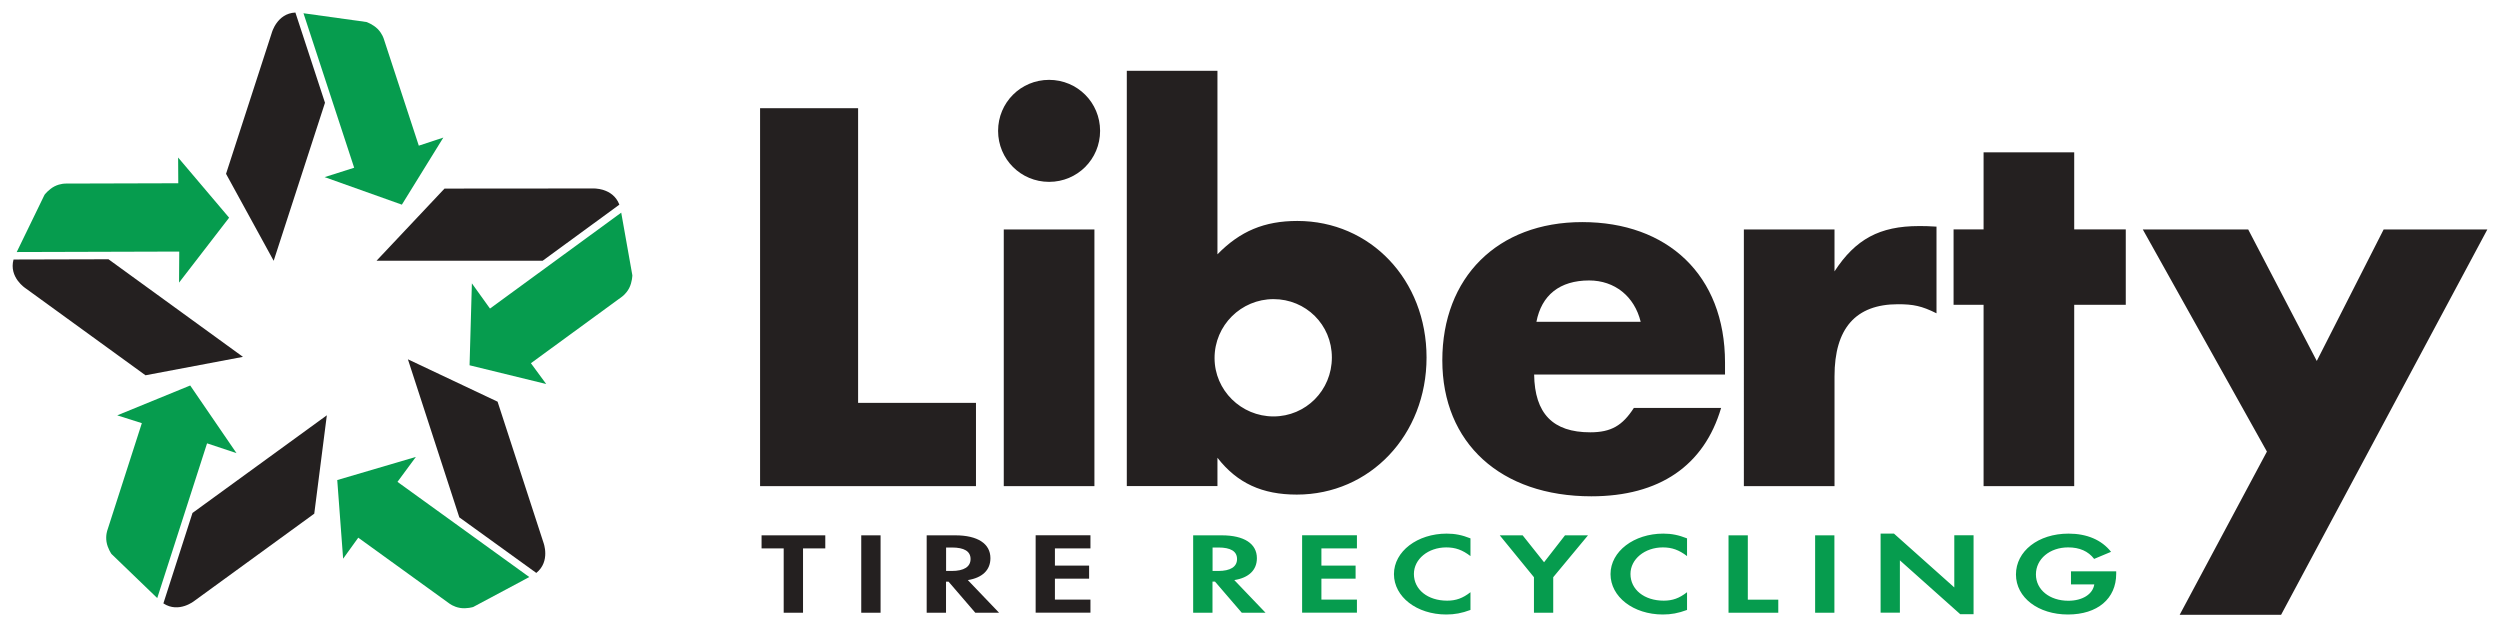 <?xml version="1.0" encoding="utf-8"?>
<!-- Generator: Adobe Illustrator 16.0.3, SVG Export Plug-In . SVG Version: 6.00 Build 0)  -->
<!DOCTYPE svg PUBLIC "-//W3C//DTD SVG 1.1//EN" "http://www.w3.org/Graphics/SVG/1.1/DTD/svg11.dtd">
<svg version="1.1" id="Layer_1" xmlns="http://www.w3.org/2000/svg" xmlns:xlink="http://www.w3.org/1999/xlink" x="0px" y="0px"
	 width="255.949px" height="64.227px" viewBox="0 0 255.949 64.227" enable-background="new 0 0 255.949 64.227"
	 xml:space="preserve">
<g>
	<path fill="#242020" d="M87.852,41.245H99.92v8.526H77.816V11.076h10.036V41.24V41.245z M112.627,13.398
		c0,2.898-2.323,5.221-5.221,5.221c-2.898,0-5.222-2.322-5.222-5.221s2.323-5.222,5.222-5.222
		C110.304,8.177,112.627,10.5,112.627,13.398 M112.046,49.771h-9.281V23.492h9.281V49.771z M124.637,26.042
		c2.323-2.381,4.814-3.421,8.182-3.421c7.486,0,13.23,6.034,13.23,13.979c0,7.944-5.802,14.036-13.282,14.036
		c-3.537,0-6.092-1.161-8.125-3.769v2.898h-9.28V7.248h9.28v18.794H124.637z M124.346,36.658c0,3.305,2.73,5.976,6.034,5.976
		c3.305,0,5.976-2.666,5.976-6.033c0-3.368-2.671-5.977-5.976-5.977C127.076,30.624,124.346,33.295,124.346,36.658 M157.064,38.342
		c0.059,4.001,1.916,5.918,5.744,5.918c2.148,0,3.305-0.696,4.467-2.497h8.932c-1.742,5.918-6.324,9.049-13.287,9.049
		c-9.281,0-15.256-5.453-15.256-13.921s5.627-14.153,14.326-14.153s14.617,5.395,14.617,14.386v1.219h-19.547H157.064z
		 M167.973,32.947c-0.639-2.613-2.666-4.234-5.279-4.234c-3.016,0-4.873,1.511-5.396,4.234H167.973z M187.816,23.492v4.292
		c2.148-3.305,4.641-4.64,8.641-4.64c0.639,0,0.871,0,1.801,0.058v8.874c-1.51-0.755-2.381-0.929-3.943-0.929
		c-4.35,0-6.498,2.497-6.498,7.369v11.255h-9.281V23.492H187.816z M212.357,49.771h-9.279V31.205h-3.072v-7.718h3.072v-7.893h9.279
		v7.893h5.279v7.718h-5.279V49.771z M219.379,23.492h10.791l7.021,13.462l6.846-13.462h10.617l-21.117,39.451h-10.383l8.932-16.709
		L219.379,23.492z"/>
	<path fill-rule="evenodd" clip-rule="evenodd" fill="#069C4E" d="M14.526,43.325l-2.523-0.802l7.47-3.057l4.74,6.926l-3.014-1.003
		l-5.1,15.843l-4.688-4.519c0,0-0.396-0.561-0.506-1.241C10.798,54.792,11,54.264,11,54.264l3.521-10.938H14.526z"/>
	<path fill="#242020" d="M19.705,52.521l-2.978,9.254c1.589,1.045,3.188-0.269,3.188-0.269l12.258-8.916l1.288-10.073L19.7,52.521
		H19.705z"/>
	<path fill-rule="evenodd" clip-rule="evenodd" fill="#069C4E" d="M18.252,18.772l-0.016-2.645l5.221,6.161l-5.126,6.646
		l0.021-3.178l-16.64,0.048l2.846-5.86c0,0,0.411-0.549,1.023-0.865c0.618-0.312,1.177-0.285,1.177-0.285l11.493-0.032V18.772z"/>
	<path fill="#242020" d="M11.11,26.543l-9.724,0.026c-0.502,1.838,1.24,2.951,1.24,2.951l12.269,8.901l9.978-1.886l-13.768-9.993
		H11.11z"/>
	<path fill-rule="evenodd" clip-rule="evenodd" fill="#069C4E" d="M42.875,14.914l2.513-0.829l-4.245,6.868l-7.908-2.819
		l3.025-0.961L31.07,1.356l6.451,0.898c0,0,0.649,0.222,1.141,0.707c0.485,0.491,0.634,1.029,0.634,1.029l3.579,10.917V14.914z"/>
	<path fill="#242020" d="M33.272,10.521l-3.03-9.238c-1.901,0.089-2.423,2.096-2.423,2.096l-4.677,14.418l4.877,8.904L33.272,10.521
		z"/>
	<path fill-rule="evenodd" clip-rule="evenodd" fill="#069C4E" d="M54.351,37.181l1.568,2.133l-7.846-1.917l0.238-8.388l1.853,2.581
		L63.6,21.771l1.14,6.414c0,0-0.01,0.688-0.322,1.304c-0.316,0.613-0.785,0.919-0.785,0.919l-9.281,6.778V37.181z"/>
	<path fill="#242020" d="M55.56,26.691l7.85-5.738c-0.67-1.779-2.74-1.658-2.74-1.658l-15.16,0.012l-6.964,7.39H55.56V26.691z"/>
	<path fill-rule="evenodd" clip-rule="evenodd" fill="#069C4E" d="M36.676,55.05l-1.547,2.149l-0.602-8.051l8.051-2.37l-1.885,2.555
		l13.494,9.745l-5.744,3.067c0,0-0.655,0.206-1.336,0.095c-0.682-0.111-1.119-0.464-1.119-0.464l-9.313-6.731V55.05z"/>
	<path fill="#242020" d="M47.024,52.965l7.882,5.691c1.482-1.188,0.728-3.12,0.728-3.12l-4.692-14.412l-9.181-4.339L47.024,52.965z"
		/>
	<path fill="#242020" d="M80.234,62.732v-6.584h-2.265v-1.341h6.524v1.341h-2.279v6.584H80.234z M90.153,62.732h-1.979v-7.925h1.979
		V62.732z M102.285,62.732h-2.434l-2.74-3.184h-0.258v3.184h-1.98v-7.925h2.936c2.281,0,3.59,0.854,3.59,2.339
		c0,1.214-0.824,2.006-2.313,2.243l3.193,3.337L102.285,62.732z M97.434,58.455c1.262,0,1.932-0.428,1.932-1.225
		s-0.67-1.177-1.9-1.177h-0.606v2.401H97.434z M108.002,56.148v1.758h3.5v1.341h-3.5v2.139h3.638v1.341h-5.611v-7.924h5.611v1.341
		h-3.638V56.148z"/>
	<path fill="#069C4E" d="M129.566,62.732h-2.433l-2.74-3.185h-0.259v3.185h-1.979v-7.925h2.935c2.28,0,3.59,0.854,3.59,2.339
		c0,1.214-0.824,2.006-2.313,2.243l3.193,3.337L129.566,62.732z M124.716,58.455c1.262,0,1.932-0.428,1.932-1.225
		s-0.67-1.177-1.899-1.177h-0.607v2.401H124.716z M135.285,56.148v1.758h3.5v1.341h-3.5v2.139h3.637v1.341h-5.612v-7.924h5.612
		v1.341h-3.637V56.148z M150.551,56.936c-0.818-0.629-1.537-0.893-2.48-0.893c-1.859,0-3.316,1.198-3.316,2.719
		c0,1.604,1.416,2.734,3.406,2.734c0.896,0,1.6-0.248,2.385-0.866v1.816c-0.896,0.333-1.625,0.466-2.48,0.466
		c-3.014,0-5.354-1.807-5.354-4.135s2.402-4.145,5.402-4.145c0.85,0,1.566,0.144,2.432,0.486v1.816H150.551z M153.545,54.808h2.344
		l2.191,2.756l2.143-2.756h2.354l-3.559,4.287v3.638h-1.973v-3.638L153.545,54.808z M172.723,56.936
		c-0.824-0.629-1.537-0.893-2.48-0.893c-1.854,0-3.316,1.198-3.316,2.719c0,1.604,1.416,2.734,3.406,2.734
		c0.896,0,1.6-0.248,2.385-0.866v1.816c-0.896,0.333-1.625,0.466-2.48,0.466c-3.01,0-5.354-1.807-5.354-4.135
		s2.402-4.145,5.402-4.145c0.85,0,1.566,0.144,2.432,0.486v1.816H172.723z M178.941,61.391h3.119v1.342h-5.094v-7.925h1.975V61.391z
		 M187.805,62.732h-1.973v-7.925h1.973V62.732z M192.535,54.628h1.367l6.178,5.512v-5.337h1.973v8.076h-1.367l-6.176-5.511v5.358
		h-1.975v-8.104V54.628z M216.656,58.492v0.248c0,2.555-1.916,4.172-4.941,4.172s-5.322-1.722-5.322-4.098s2.266-4.182,5.385-4.182
		c1.885,0,3.389,0.645,4.35,1.864l-1.73,0.724c-0.607-0.787-1.488-1.178-2.66-1.178c-1.887,0-3.301,1.188-3.301,2.767
		c0,1.578,1.414,2.696,3.316,2.696c1.445,0,2.506-0.665,2.66-1.673h-2.387v-1.341h4.641H216.656z"/>
</g>
</svg>
